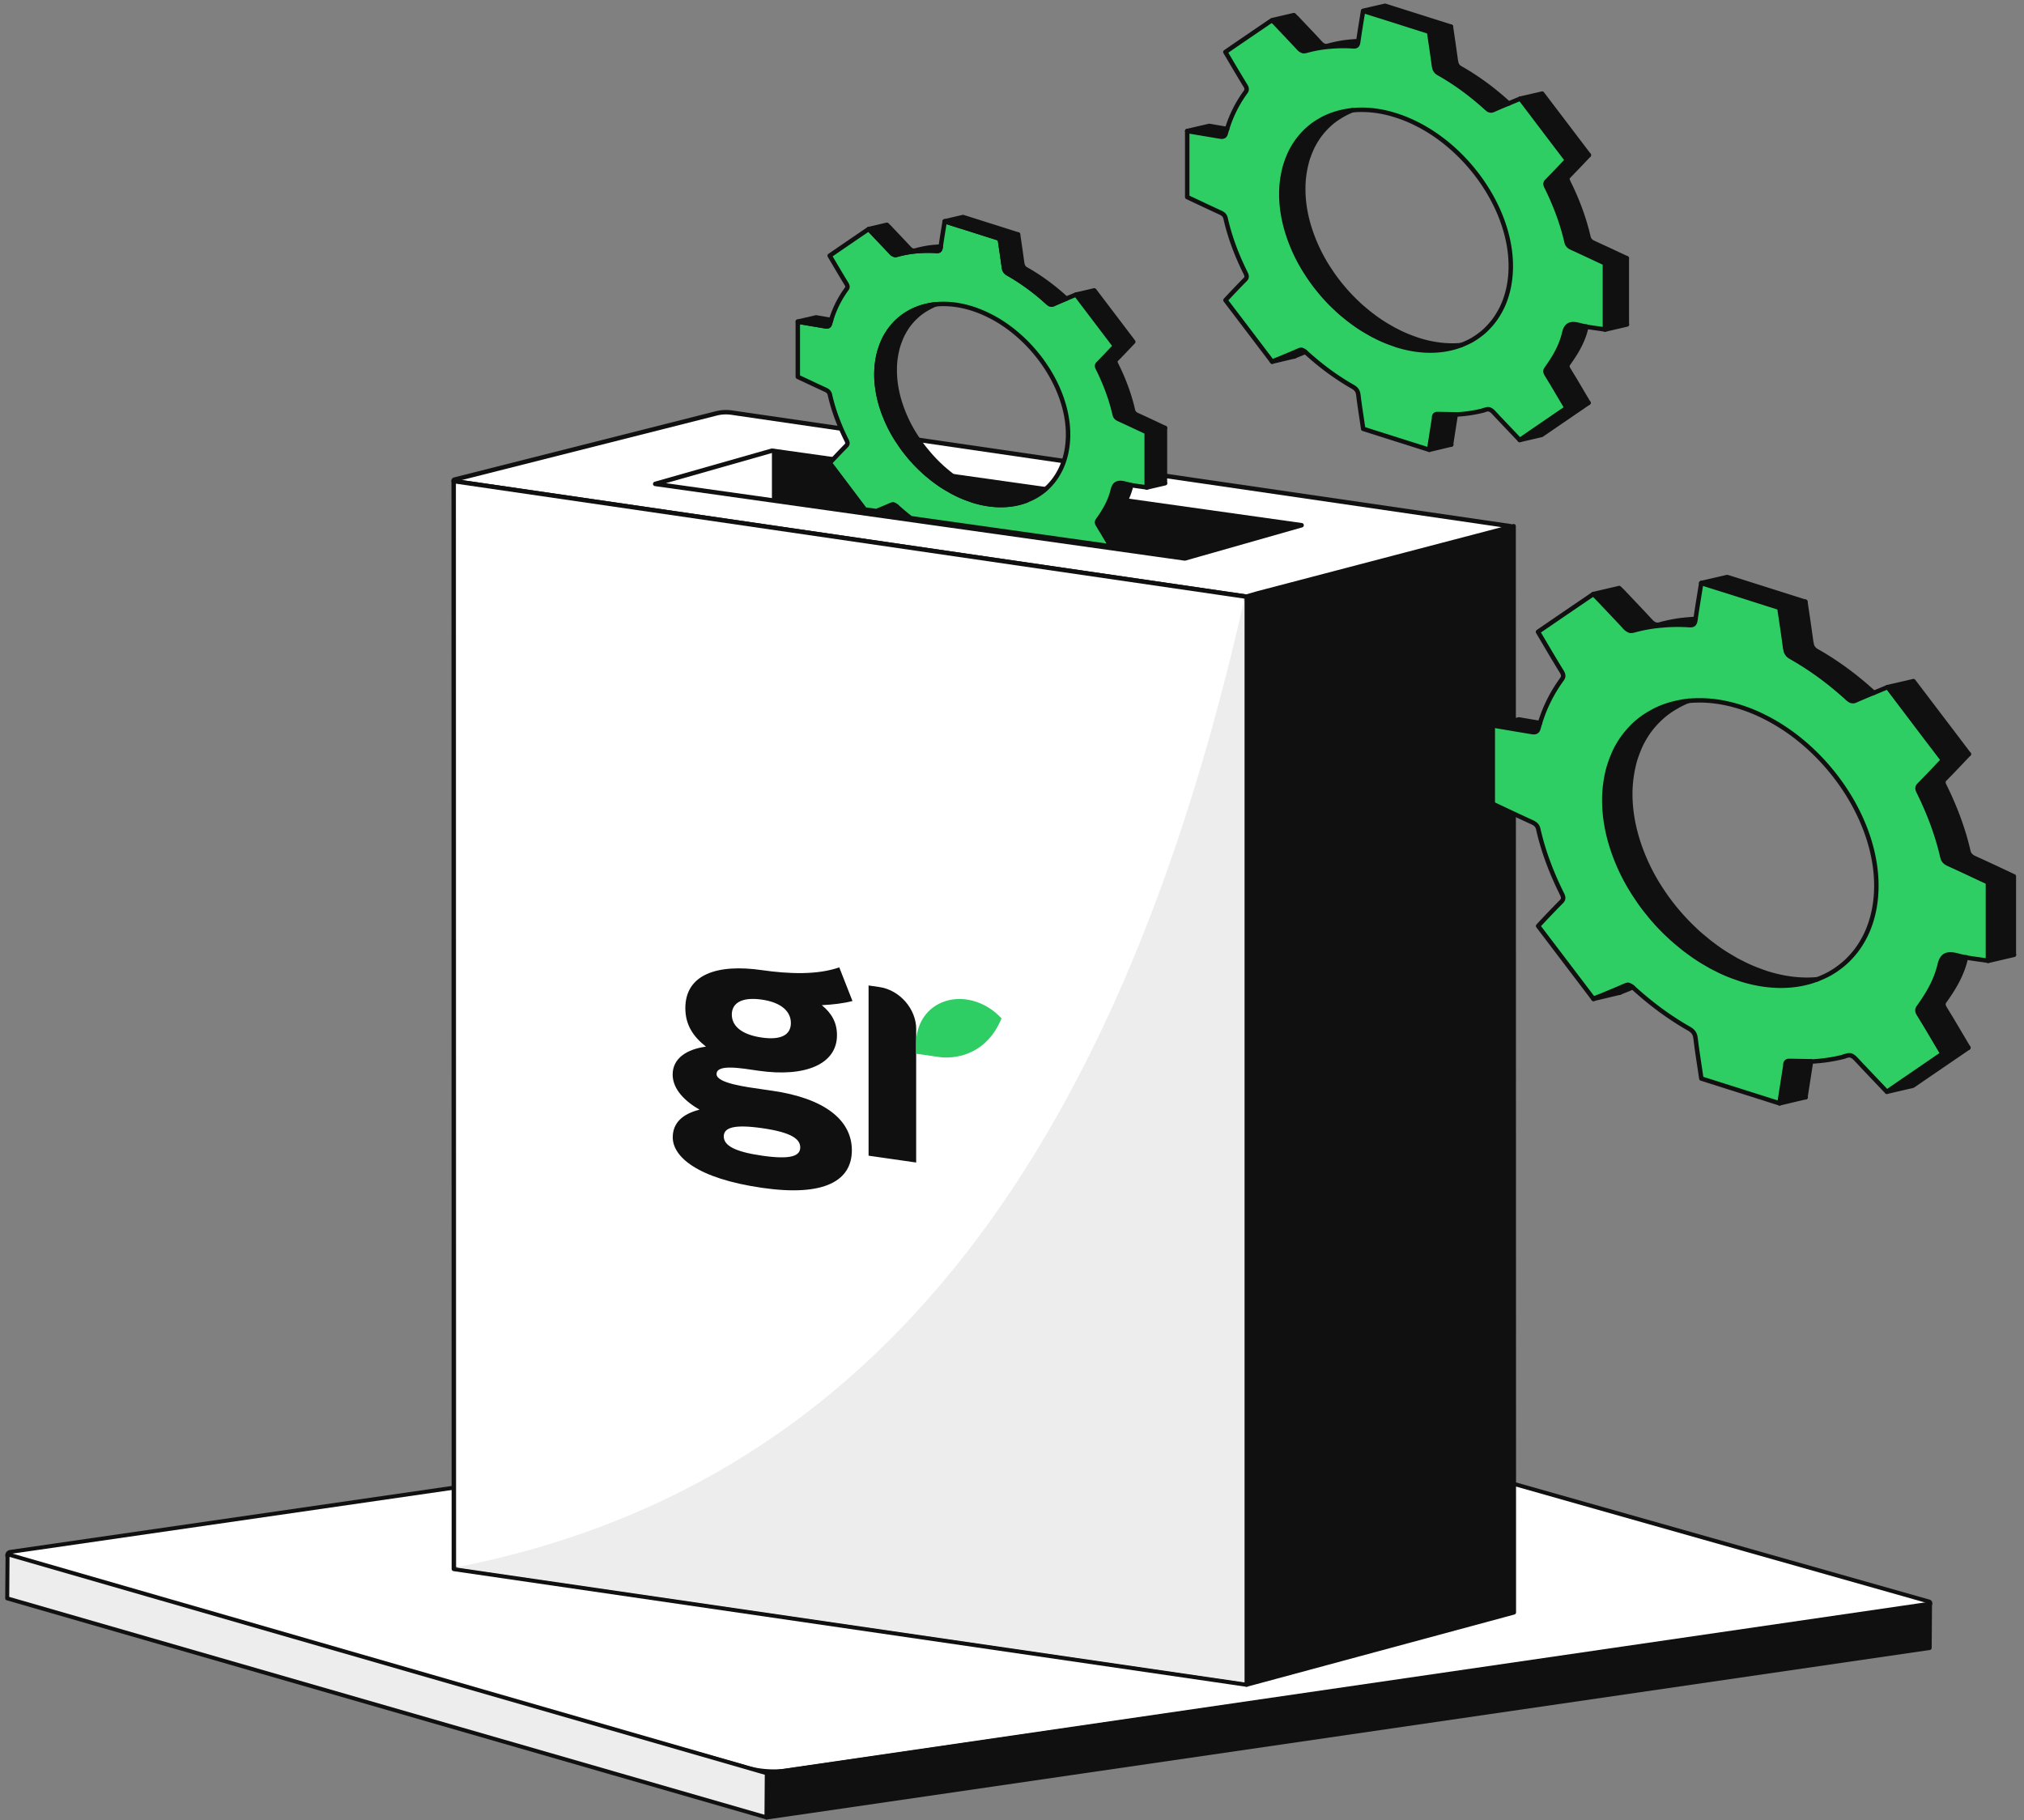 <svg xmlns="http://www.w3.org/2000/svg" width="258" height="232" fill="none"><rect width="100%" height="100%" fill="#808080" stroke="none"/><path fill="#fff" stroke="#101010" stroke-linecap="round" stroke-linejoin="round" stroke-width=".508" d="M95.028 225.268 1.263 198.695c-.47-.128-.427-.812.065-.876l145.521-21.079a7.176 7.176 0 0 1 3.014.192l96.031 27.215c.235.064.213.406-.022.448l-145.286 21.058c-1.86.278-3.74.15-5.537-.363l-.021-.022Z"/><path fill="#101010" stroke="#101010" stroke-linecap="round" stroke-linejoin="round" stroke-width=".508" d="m97.7 231.682.042-5.644 148.279-21.614-.043 5.644-148.279 21.614Z"/><path fill="#EDEDEE" stroke="#101010" stroke-linecap="round" stroke-linejoin="round" stroke-width=".508" d="m.92 203.741.044-5.623 96.779 27.92-.043 5.622L.92 203.741Z"/><path fill="#101010" stroke="#101010" stroke-linecap="round" stroke-linejoin="round" stroke-width=".567" d="M158.876 76.956v-.901l1.539-.448h.012c.102-.03.197-.047.298-.077l32.024-8.287c.101-.03.173-.083.191-.173l.03 138.457-34.07 9.199-.012-51.74.012-51.746-.03-33.986v-.293l.006-.005Z"/><path fill="#fff" d="m158.876 77.247.024 33.987-.018.018-.006-34.005ZM158.901 111.234l-.012 51.746-.006-51.728.018-.018Z"/><path fill="#EDEDEE" d="M158.882 214.726v.149L57.854 199.991l101.028 14.735ZM156.376 75.69 58.104 61.446h-.006l-.06-.09 98.338 14.336Z"/><path fill="#EDEDEE" d="m58.04 61.355.059.09-.15-.024c-.065-.006-.106-.042-.118-.102l.214.03-.006.006Z"/><path fill="#fff" stroke="#101010" stroke-linecap="round" stroke-linejoin="round" stroke-width=".567" d="m192.624 67.172-32.19 8.435h-.012l-1.539.448-1.909-.275-.591-.083L58.051 61.36l-.215-.03a.146.146 0 0 1 .102-.196l33.24-8.406a5.098 5.098 0 0 1 2.059-.137l99.334 14.49.059.096-.006-.006Z"/><path fill="#fff" stroke="#101010" stroke-linecap="round" stroke-linejoin="round" stroke-width=".567" d="m158.877 76.054.024 35.18-.012 51.746-.006 51.746-101.029-14.735-.023-138.666 101.046 14.73Z"/><path stroke="#101010" stroke-linecap="round" stroke-linejoin="round" stroke-width=".567" d="m83.519 61.683 67.513 9.504 14.884-4.236-67.52-9.503-14.877 4.235Z"/><path fill="#101010" d="M98.397 57.448v6.323l52.635 7.416 14.884-4.236-67.519-9.503ZM97.192 151.419c7.941 1.139 11.395-.937 11.395-4.797 0-3.86-3.496-6.628-10.16-7.588l-1.235-.179c-2.016-.292-5.852-.77-5.852-1.939 0-1.324 3.138-.752 5.357-.429 5.924.853 9.993-.824 9.993-4.528 0-1.599-.657-2.786-1.933-3.83 1.396-.072 2.756-.227 3.907-.531l-1.682-4.29c-2.756.967-6.342.86-9.88.352-5.637-.811-9.741.519-9.741 4.851 0 2.105.984 3.615 2.63 4.903-2.386.322-4.247 1.45-4.247 3.556 0 1.909 1.617 3.436 3.424 4.48-2.177.543-3.412 1.694-3.412 3.526 0 2.416 3 5.232 11.436 6.443Zm-.083-19.162c-2.59-.37-3.824-1.485-3.824-2.929 0-1.444 1.235-2.279 3.824-1.909 2.547.37 3.704 1.545 3.704 2.989 0 1.443-1.151 2.213-3.704 1.849Zm.041 15.057c-3.579-.513-4.891-1.33-4.891-2.458 0-1.127 1.318-1.563 4.891-1.05 3.58.513 4.857 1.325 4.857 2.452 0 1.128-1.277 1.569-4.857 1.056ZM116.784 131.189v16.996l-6.067-.871v-21.697l1.366.197c2.601.376 4.707 2.786 4.707 5.381l-.006-.006Z"/><path fill="#2FCE65" d="M120.369 134.798c1.509.048 5.363-.316 7.296-4.987-2.017-2.201-5.131-3.102-7.666-2.005-2.106.907-3.228 2.953-3.228 5.22v1.289l2.518.364c.358.054.716.107 1.074.119h.006Z"/><path fill="#EDEDEE" d="M158.644 76.246v138.206L58.087 199.8c51.698-10.07 84.086-50.296 100.557-123.555Z"/><path fill="#101010" d="M207.394 41.329v.03l-2.792.65v-.036l-.023.006v-8.412l2.792-.644v8.411l.023-.005Z"/><path fill="#101010" d="m207.371 32.923-2.792.644c-1.444-.674-2.84-1.336-4.242-1.974-.214-.102-.375-.21-.495-.376a.803.803 0 0 1-.113-.227c-.012-.048-.024-.095-.042-.143-.537-2.357-1.414-4.695-2.553-6.998-.185-.358-.161-.549.048-.758.876-.883 1.724-1.79 2.559-2.672l2.792-.645c-.835.877-1.683 1.784-2.56 2.673-.214.209-.232.4-.047.758 1.139 2.297 2.01 4.635 2.553 6.998.012.047.03.095.042.143.03.083.065.16.113.22.119.167.281.28.495.382 1.402.633 2.798 1.295 4.242 1.975Z"/><path fill="#2FCE65" d="M204.603 41.973v.036c-.77-.132-1.551-.21-2.339-.352h-.024l.006-.012s-.012 0-.018-.006a9.422 9.422 0 0 1-.924-.203c-1.104-.28-1.659-.072-1.909 1.002-.406 1.748-1.283 3.18-2.249 4.534-.191.257-.197.465.041.835.215.352.43.71.651 1.062.632 1.068 1.253 2.124 1.855 3.132l-3.907 2.679-.144.095-1.921 1.319c-1.032-1.092-2.183-2.285-3.316-3.502-.173-.18-.311-.293-.466-.358-.018-.006-.03-.006-.042-.018h.024a.685.685 0 0 0-.465-.006c-.137.03-.274.066-.406.101.042-.006.09-.006.132-.012-.042.012-.09.018-.132.036-1.121.28-2.279.454-3.484.507h-.018v-.024h-.143c-.447-.006-1.825-.035-2.201-.035-.465 0-.4.495-.4.495l-.405 2.595-.227 1.444h.024l-.012.023c-2.798-.889-5.578-1.766-8.418-2.672-.203-1.426-.447-2.87-.614-4.301-.066-.502-.233-.782-.71-1.056-2.082-1.182-4.051-2.637-5.9-4.314-.024-.011-.036-.041-.066-.053-.006 0-.018-.024-.024-.024h.006l-.018-.012-.005-.006c-.018-.018-.036-.03-.048-.042-.167-.143-.299-.215-.43-.238l-.024-.012-.041-.024-.066.018a.78.78 0 0 0-.298.083c-.293.126-.579.257-.871.376-.048.018-.102.042-.149.06h-.006c-.4.173-.788.334-1.176.495l-.238.101-.925.37h.054l-.054.018a6937.217 6937.217 0 0 0-5.954-7.839 125.95 125.95 0 0 1 2.518-2.63c.221-.227.239-.436.048-.818-1.134-2.279-2.005-4.594-2.536-6.932-.089-.436-.316-.615-.686-.788-1.39-.638-2.798-1.306-4.218-1.974v-8.418l2.792.472 1.39.232c.43.072.633-.03.74-.43.03-.119.072-.232.107-.363.018-.06.036-.12.054-.173a15.769 15.769 0 0 1 2.345-4.69c.202-.268.208-.494-.042-.888-.871-1.414-1.706-2.852-2.524-4.23 1.975-1.36 3.95-2.702 5.948-4.062l.227.226.131.132.06.06.316.333c.03.024.054.054.084.084.835.889 1.688 1.772 2.535 2.69.006.012.006.018.012.018.018.024.048.048.065.066.024.03.048.048.078.077l.012.006a.822.822 0 0 0 .149.114.727.727 0 0 0 .251.113h.006v.006h.023v.012l.018.012a.125.125 0 0 1 .036-.012.83.83 0 0 0 .334-.03 16.704 16.704 0 0 1 2.261-.46c.287-.035.585-.065.877-.089a18.542 18.542 0 0 1 2.882-.024c.399.024.548-.125.608-.483.006-.006.006-.018.006-.03.006-.053.012-.101.024-.155.185-1.288.4-2.559.608-3.86.848.269 1.689.537 2.536.8.006 0 .018.006.024.006 1.939.614 3.877 1.235 5.84 1.855.221 1.474.441 2.941.632 4.39h.012s0 .013.006.019c.024.203.066.364.161.507.09.155.227.286.448.406 2.141 1.21 4.164 2.702 6.067 4.438.012 0 .018.012.024.018.006.006.012.018.03.018a.317.317 0 0 0 .101.083v.006a.55.55 0 0 0 .268.137c.15.048.293.024.454-.047a56.954 56.954 0 0 1 1.766-.752c.059-.024.119-.054.179-.078h.006c.495-.208.984-.405 1.473-.614l.298.388 3.902 5.148 1.754 2.303c-.835.889-1.683 1.796-2.559 2.678-.209.21-.233.4-.048.758 1.139 2.303 2.016 4.642 2.553 6.998.018.048.03.095.042.143.03.09.066.161.113.227.12.167.281.274.495.376 1.402.638 2.798 1.3 4.242 1.974v8.412h.024l.012-.006Zm-12.021-7.946c.042-5.745-3.377-11.896-8.298-15.851a21.09 21.09 0 0 0-3.383-2.225c-.238-.12-.471-.245-.716-.358a17.052 17.052 0 0 0-2.213-.877c-1.724-.555-3.371-.776-4.916-.71-.214 0-.429.024-.644.042h-.006c-.471.047-.931.125-1.378.226-.65.15-1.265.352-1.855.609a6.996 6.996 0 0 0-.847.435 8.608 8.608 0 0 0-1.891 1.402c-.108.108-.221.227-.329.34-.328.346-.62.716-.894 1.11-.173.262-.352.543-.508.83a7.672 7.672 0 0 0-.429.894c-.137.31-.251.626-.358.96a8.885 8.885 0 0 0-.274 1.009 7.557 7.557 0 0 0-.108.53c-.065.364-.113.728-.149 1.098-.036.382-.054.764-.054 1.163-.012 1.778.305 3.592.895 5.364a21.04 21.04 0 0 0 2.13 4.516c.227.358.459.71.704 1.062.364.53.746 1.038 1.163 1.527v.012a22.227 22.227 0 0 0 2.088 2.213 14.769 14.769 0 0 0 1.152 1.002c.179.155.363.298.542.442.048.03.09.065.144.101.173.131.34.263.513.376.405.298.829.573 1.252.83.215.124.436.256.651.375.214.131.429.245.656.352.662.352 1.336.644 2.028.895.233.083.46.167.692.238v.012c2.798.895 5.417.925 7.648.25.131-.04.263-.083.388-.13.095-.03.197-.066.286-.102.036-.012.066-.03.096-.041.155-.06.304-.12.453-.191.304-.132.597-.28.877-.442.143-.083.281-.173.412-.256.119-.078.226-.15.334-.233.316-.22.614-.465.901-.728v-.012c.095-.083.191-.173.274-.268a9.139 9.139 0 0 0 1.444-1.885 9.515 9.515 0 0 0 .865-1.886c.417-1.21.644-2.559.656-4.02h.006Z"/><path fill="#101010" d="M202.533 19.768v.006l-2.792.639-1.754-2.303-3.902-5.148-.298-.388 2.792-.644 4.2 5.53 1.754 2.308ZM202.485 51.35l-4.051 2.769-1.921 1.318-2.792.65 1.921-1.318.143-.096 3.908-2.678 2.792-.644Z"/><path fill="#101010" d="m202.485 51.35-2.792.645c-.602-1.008-1.223-2.064-1.855-3.132-.221-.352-.436-.71-.65-1.062-.239-.37-.233-.579-.042-.835.966-1.354 1.843-2.786 2.249-4.528.25-1.08.805-1.289 1.909-1.008.304.083.608.149.925.203-.018.047-.03.101-.042.155-.406 1.742-1.283 3.18-2.249 4.528-.191.256-.197.465.042.84.214.353.429.71.65 1.063.632 1.068 1.253 2.123 1.855 3.132ZM192.296 13.17s.006.013.012.019c-.06.023-.12.053-.179.077-.591.239-1.187.495-1.766.752-.161.071-.304.095-.453.047a.551.551 0 0 1-.269-.137v-.006a.317.317 0 0 1-.101-.083c-.018 0-.024-.012-.03-.018-.006-.006-.012-.012-.024-.018-1.903-1.736-3.925-3.227-6.067-4.438-.221-.12-.358-.251-.448-.406-.095-.143-.137-.304-.161-.507-.006-.006-.006-.012-.006-.018h-.011c-.191-1.45-.412-2.917-.633-4.39l2.792-.651c.221 1.473.436 2.941.632 4.39h.006s0 .013.012.019c.024.202.066.37.161.507.09.155.227.286.448.405 2.141 1.211 4.164 2.709 6.061 4.439a.063.063 0 0 1 .03.018h-.006ZM186.265 43.99c-.09.035-.191.07-.287.1-.125.048-.256.09-.387.132-2.231.674-4.85.644-7.648-.25v-.013c-.233-.071-.46-.155-.692-.238a15.709 15.709 0 0 1-2.029-.895 7.04 7.04 0 0 1-.656-.352c-.215-.12-.435-.25-.65-.376a16.84 16.84 0 0 1-1.253-.83c-.173-.112-.34-.244-.513-.375-.054-.036-.095-.072-.143-.101-.179-.144-.364-.287-.543-.442a14.771 14.771 0 0 1-1.151-1.002 22.112 22.112 0 0 1-2.088-2.213v-.012c-.418-.49-.8-.996-1.164-1.521-.244-.358-.477-.71-.704-1.068a21.08 21.08 0 0 1-2.129-4.516c-.591-1.772-.907-3.586-.895-5.364a12.987 12.987 0 0 1 .31-2.792c.078-.345.161-.685.274-1.008.108-.334.221-.65.358-.96.126-.31.269-.609.43-.895a11.3 11.3 0 0 1 .507-.83c.274-.393.567-.763.895-1.109.107-.113.221-.232.328-.34.227-.215.459-.423.71-.62a8.598 8.598 0 0 1 1.181-.782c.269-.167.555-.304.847-.435.591-.257 1.205-.46 1.856-.609.447-.101.906-.179 1.378-.226a9.291 9.291 0 0 0-1.289.62 9.861 9.861 0 0 0-1.181.782c-.251.196-.483.411-.71.626-.107.107-.221.22-.328.334a9.3 9.3 0 0 0-.895 1.11c-.173.268-.352.543-.507.835-.161.28-.304.578-.43.889-.137.316-.25.632-.364.96-.107.328-.19.668-.268 1.008a7.189 7.189 0 0 0-.107.537 12.738 12.738 0 0 0-.203 2.255c-.012 1.784.304 3.592.895 5.363a21.26 21.26 0 0 0 2.129 4.522c.227.358.46.71.704 1.062.364.525.746 1.032 1.164 1.527a22.249 22.249 0 0 0 2.088 2.226c.179.173.369.352.566.513.191.167.388.328.585.489.179.155.364.292.543.435.048.036.089.072.143.102.173.137.34.262.513.382.406.298.829.566 1.253.823.215.131.435.256.65.382.215.125.43.238.656.346.662.352 1.337.644 2.029.895.226.089.459.167.692.244 1.956.633 3.824.835 5.53.674ZM185.56 52.836l-.596 3.83h.024l-.042.012h-.006l-2.756.656.012-.024h-.024l.227-1.443.405-2.595s-.065-.495.4-.495c.376 0 1.754.03 2.201.035h.143v.024h.012Z"/><path fill="#fff" d="m184.987 56.666-.012.018s-.017-.006-.029-.006l.041-.012Z"/><path fill="#101010" d="m184.946 3.393-2.791.65c-1.963-.62-3.902-1.24-5.841-1.855-.006 0-.018-.006-.024-.006-.847-.263-1.688-.531-2.535-.8l2.792-.644c.847.263 1.688.531 2.535.8 1.945.614 3.896 1.234 5.864 1.855ZM173.146 5.242a1.386 1.386 0 0 0-.024.155c0 .012 0 .024-.006.03-.06.358-.209.507-.609.484a18.529 18.529 0 0 0-2.881.023c-.292.024-.591.054-.877.09a16.67 16.67 0 0 0-2.261.46.831.831 0 0 1-.334.029.125.125 0 0 0-.036.012l-.012-.012v-.012H166.064a.872.872 0 0 1-.25-.12.788.788 0 0 1-.149-.113l-.012-.006s-.054-.047-.078-.077c-.018-.018-.047-.042-.065-.066-.006 0-.006-.006-.012-.018-.847-.918-1.7-1.801-2.536-2.69-.03-.03-.053-.06-.083-.084a71.193 71.193 0 0 1-.316-.334l-.06-.06-.131-.13-.227-.227 2.786-.65.233.232.131.125.06.06c.125.137.262.28.399.424.835.883 1.689 1.771 2.536 2.69.006 0 .006.012.012.012.017.03.047.048.065.072.024.023.048.041.078.071l.012.006c.047.048.101.09.149.114a.872.872 0 0 0 .25.119h.006v.006h.03l.012.018a.125.125 0 0 1 .036-.012.94.94 0 0 0 .334-.024 16.684 16.684 0 0 1 2.261-.465c.286-.03.579-.066.877-.084.239-.024.483-.036.728-.048h.006ZM166.387 44.854c-.09.036-.179.078-.269.114l-.238.101-.925.37h-.006l-2.786.662.054-.024h-.054l.925-.363.238-.102c.388-.161.776-.322 1.176-.49h.006a1.5 1.5 0 0 1 .149-.065c.292-.12.578-.25.871-.376a.78.78 0 0 1 .298-.083l.066-.018.041.024.024.012c.131.024.263.095.43.238Z"/><path fill="#fff" d="m165.009 45.433-.054.018s-.006-.006-.006-.012h.06v-.006Z"/><path fill="#101010" d="M156.418 16.44a6.12 6.12 0 0 0-.054.173c-.035.13-.077.244-.107.364-.107.4-.31.5-.74.429l-1.39-.233-2.792-.47 2.792-.651 2.291.388Z"/><path stroke="#101010" stroke-linecap="round" stroke-linejoin="round" stroke-width=".567" d="M164.949 45.439s0 .006.006.012l.054-.018h-.054M184.946 56.678s.018 0 .029.006l.012-.018M186.265 43.99c-1.706.16-3.574-.043-5.53-.669-.233-.084-.466-.161-.692-.25a15.709 15.709 0 0 1-2.029-.895 8.713 8.713 0 0 1-.656-.346c-.215-.126-.435-.25-.65-.382a16.725 16.725 0 0 1-1.253-.823 9.494 9.494 0 0 1-.513-.382c-.054-.03-.095-.066-.143-.102-.179-.143-.364-.28-.543-.435a23.147 23.147 0 0 1-.585-.49 9.618 9.618 0 0 1-.566-.512 22.846 22.846 0 0 1-2.088-2.22c-.418-.5-.8-1.008-1.164-1.527-.244-.358-.477-.71-.704-1.068a21.261 21.261 0 0 1-2.129-4.522c-.591-1.771-.907-3.579-.895-5.363 0-.394.018-.781.054-1.157.035-.376.083-.74.149-1.098.03-.185.065-.358.107-.537.078-.34.161-.68.268-1.008.114-.328.227-.644.364-.96.126-.31.269-.609.43-.89.155-.291.334-.566.507-.834a9.3 9.3 0 0 1 .895-1.11c.107-.113.221-.227.328-.334.227-.215.459-.43.71-.627a9.861 9.861 0 0 1 1.181-.781c.269-.161.555-.304.847-.435.143-.066.293-.126.442-.185M192.307 13.189s-.006-.012-.012-.018c-.005-.006-.011-.012-.029-.018-1.897-1.73-3.92-3.228-6.061-4.439-.221-.119-.358-.25-.448-.405-.095-.138-.137-.305-.161-.507-.012 0-.012-.012-.012-.018h-.006c-.197-1.45-.411-2.918-.632-4.391M202.229 41.633c-.018.047-.03.1-.042.155-.406 1.742-1.283 3.18-2.249 4.528-.191.256-.197.465.042.84.214.353.429.71.65 1.063.632 1.067 1.253 2.123 1.855 3.131M207.37 32.923v8.411l.024-.005v.03l-2.792.65"/><path stroke="#101010" stroke-linecap="round" stroke-linejoin="round" stroke-width=".567" d="M202.533 19.774c-.835.877-1.682 1.784-2.559 2.673-.215.209-.233.4-.048.758 1.139 2.297 2.01 4.635 2.553 6.998.012.047.03.095.042.143.03.083.066.16.113.22.12.167.281.28.495.382 1.402.633 2.798 1.295 4.242 1.975l-2.792.644"/><path stroke="#101010" stroke-linecap="round" stroke-linejoin="round" stroke-width=".567" d="M199.693 51.995c-.602-1.008-1.223-2.064-1.855-3.132-.221-.352-.436-.71-.65-1.062-.239-.37-.233-.578-.042-.835.966-1.354 1.843-2.786 2.249-4.528.25-1.08.805-1.288 1.909-1.008.304.083.608.15.925.203.006.006.012.006.017.006l-.006.012h.024c.788.143 1.569.22 2.339.352v-.036h-.024V33.56c-1.444-.674-2.84-1.336-4.242-1.974-.214-.102-.375-.21-.495-.376a.83.83 0 0 1-.113-.227 1.289 1.289 0 0 0-.042-.143c-.537-2.357-1.414-4.695-2.553-6.998-.185-.358-.161-.549.048-.758.877-.882 1.724-1.79 2.559-2.672M185.561 52.836h.006a17.508 17.508 0 0 0 3.483-.507c.042-.018.09-.024.132-.036-.042.006-.09.006-.132.012.132-.036.269-.071.406-.107a.72.72 0 0 1 .465.012h-.023s.023.012.041.018c.155.065.293.179.466.358 1.133 1.217 2.284 2.41 3.317 3.502M166.387 44.854s.03.024.047.042h.006l.018.012h-.006l.024.03c.03.012.042.041.066.053 1.849 1.677 3.818 3.132 5.9 4.313.477.275.644.555.71 1.056.167 1.432.411 2.876.614 4.302 2.84.907 5.62 1.783 8.418 2.672M151.335 16.702v8.418c1.42.668 2.828 1.336 4.218 1.974.37.173.597.352.686.788.531 2.338 1.402 4.653 2.536 6.932.191.382.173.59-.048.817-.871.877-1.724 1.784-2.518 2.63 2.005 2.638 3.973 5.227 5.954 7.84M162.145 2.57c-1.998 1.36-3.973 2.702-5.948 4.062.818 1.378 1.653 2.816 2.524 4.23.25.393.244.62.041.889a15.79 15.79 0 0 0-2.344 4.689M173.754 1.383c-.209 1.3-.424 2.57-.608 3.86M193.787 12.574c-.489.209-.978.406-1.473.614h-.006c-.06.024-.12.054-.179.078-.591.239-1.187.495-1.766.752-.161.071-.304.095-.453.047a.552.552 0 0 1-.269-.137v-.006a.317.317 0 0 1-.101-.083c-.018 0-.024-.012-.03-.018a.083.083 0 0 0-.024-.018c-1.903-1.736-3.925-3.227-6.067-4.438-.221-.12-.358-.251-.448-.406-.095-.143-.137-.304-.161-.507-.006-.006-.006-.012-.006-.018h-.011c-.191-1.45-.412-2.917-.633-4.39M186.265 43.99c-.09.035-.191.07-.287.1-.125.048-.256.09-.387.132-2.231.674-4.85.644-7.648-.25v-.013c-.233-.071-.46-.155-.692-.238a15.694 15.694 0 0 1-2.029-.895 7.04 7.04 0 0 1-.656-.352c-.215-.12-.435-.25-.65-.376a16.841 16.841 0 0 1-1.253-.83c-.173-.113-.34-.244-.513-.375-.054-.036-.095-.072-.143-.102-.179-.143-.364-.286-.543-.441a14.682 14.682 0 0 1-1.151-1.002 22.113 22.113 0 0 1-2.088-2.213v-.012c-.418-.49-.8-.997-1.164-1.522-.244-.358-.477-.71-.704-1.068a21.08 21.08 0 0 1-2.129-4.516c-.591-1.771-.907-3.585-.895-5.363a12.981 12.981 0 0 1 .31-2.792c.078-.345.161-.686.274-1.008.108-.334.221-.65.358-.96.126-.31.269-.609.43-.895.155-.286.334-.567.507-.83.274-.393.567-.763.895-1.109.107-.113.221-.232.328-.34.227-.215.459-.423.71-.62a8.589 8.589 0 0 1 1.181-.782c.269-.167.555-.304.847-.435.591-.257 1.205-.46 1.856-.609.447-.101.906-.179 1.378-.226h.006c.214-.018.429-.036.644-.042 1.545-.066 3.191.155 4.916.71a17.11 17.11 0 0 1 2.213.877c.244.113.477.238.716.357 1.181.62 2.32 1.373 3.382 2.226 4.922 3.955 8.34 10.106 8.298 15.85-.012 1.462-.238 2.81-.656 4.021a8.897 8.897 0 0 1-.304.788 8.993 8.993 0 0 1-.561 1.097 9.173 9.173 0 0 1-1.443 1.886 2.917 2.917 0 0 1-.275.268v.012a8.715 8.715 0 0 1-.901.728 4.689 4.689 0 0 1-.334.232c-.131.084-.268.173-.411.257a8.68 8.68 0 0 1-.877.441c-.15.072-.299.132-.454.191-.03.012-.059.03-.095.042h-.006ZM173.146 5.242a1.386 1.386 0 0 0-.024.155c0 .012 0 .024-.006.03-.06.358-.209.507-.609.484a18.529 18.529 0 0 0-2.881.023c-.292.024-.591.054-.877.09a16.67 16.67 0 0 0-2.261.46.831.831 0 0 1-.334.029.125.125 0 0 0-.036.012l-.012-.012v-.012H166.064a.872.872 0 0 1-.25-.12.788.788 0 0 1-.149-.113l-.012-.006s-.054-.047-.078-.077c-.018-.018-.047-.042-.065-.066-.006 0-.006-.006-.012-.018-.847-.918-1.7-1.801-2.536-2.69-.03-.03-.053-.06-.083-.084a71.193 71.193 0 0 1-.316-.334l-.06-.06-.131-.13-.227-.227 2.786-.65.233.232.131.125.06.06c.125.137.262.28.399.424.835.883 1.689 1.771 2.536 2.69.006 0 .006.012.012.012.017.03.047.048.065.072.024.023.048.041.078.071l.012.006c.047.048.101.09.149.114a.872.872 0 0 0 .25.119h.006v.006h.03l.012.018a.125.125 0 0 1 .036-.012.94.94 0 0 0 .334-.024 16.684 16.684 0 0 1 2.261-.465c.286-.03.579-.066.877-.084.239-.024.483-.036.728-.048h.006ZM184.946 3.393l-2.791.65c-1.963-.62-3.902-1.24-5.841-1.855-.006 0-.018-.006-.024-.006-.847-.263-1.688-.531-2.535-.8l2.792-.644c.847.263 1.688.531 2.535.8 1.945.614 3.896 1.234 5.864 1.855Z"/><path stroke="#101010" stroke-linecap="round" stroke-linejoin="round" stroke-width=".567" d="m193.787 12.574 2.792-.644 4.2 5.53 1.754 2.308v.006l-2.792.639-1.754-2.303-3.902-5.148-.298-.388ZM202.485 51.35l-4.051 2.769-1.921 1.318-2.792.65 1.921-1.318.143-.096 3.908-2.678 2.792-.644ZM185.56 52.836l-.596 3.83h.024l-.042.012h-.006l-2.756.656.012-.024h-.024l.227-1.443.405-2.595s-.065-.495.4-.495c.376 0 1.754.03 2.201.035h.143v.024h.012ZM166.387 44.854c-.09.036-.179.078-.269.114l-.238.101-.925.37h-.006l-2.786.662.054-.024h-.054l.925-.363.238-.102c.388-.161.776-.322 1.176-.49h.006a1.5 1.5 0 0 1 .149-.065c.292-.12.578-.25.871-.376a.78.78 0 0 1 .298-.083l.066-.018.041.024.024.012c.131.024.263.095.43.238ZM156.418 16.44a6.12 6.12 0 0 0-.054.173c-.035.13-.077.244-.107.364-.107.4-.31.5-.74.429l-1.39-.233-2.792-.47 2.792-.651 2.291.388Z"/><path fill="#101010" d="M256.73 121.674v.036l-3.305.769v-.042l-.029.006v-9.968l3.31-.77v9.975l.024-.006ZM256.706 111.705l-3.311.764c-1.712-.799-3.365-1.587-5.029-2.338-.256-.12-.447-.245-.585-.448a1.052 1.052 0 0 1-.137-.268 1.667 1.667 0 0 0-.048-.167c-.638-2.792-1.676-5.566-3.024-8.293-.221-.423-.191-.65.054-.9 1.038-1.044 2.046-2.124 3.036-3.168l3.311-.764c-.99 1.038-1.992 2.112-3.036 3.168-.257.245-.275.471-.054.901 1.348 2.72 2.38 5.494 3.024 8.292.012.054.036.113.048.167a.872.872 0 0 0 .137.263c.144.196.334.334.585.453 1.664.752 3.317 1.533 5.029 2.338Z"/><path fill="#2FCE65" d="M253.426 122.438v.041c-.913-.155-1.838-.244-2.774-.417-.006 0-.024-.006-.03-.006l.006-.012s-.012 0-.024-.006a13.215 13.215 0 0 1-1.098-.239c-1.306-.334-1.969-.083-2.261 1.187-.483 2.07-1.521 3.771-2.667 5.375-.226.305-.232.549.048.991.257.417.507.841.77 1.258.751 1.265 1.485 2.518 2.201 3.711l-4.629 3.174-.167.113-2.279 1.563c-1.223-1.294-2.589-2.708-3.932-4.152-.202-.215-.369-.346-.548-.423-.024-.006-.036-.006-.048-.024h.03a.78.78 0 0 0-.549-.006 11.36 11.36 0 0 0-.483.119c.047-.006.107-.006.155-.012-.048.012-.108.024-.155.042a20.786 20.786 0 0 1-4.129.602h-.023v-.029h-.167c-.531-.006-2.166-.042-2.607-.042-.549 0-.472.584-.472.584l-.483 3.079-.268 1.712h.029l-.012.03c-3.316-1.056-6.609-2.094-9.98-3.168-.239-1.688-.531-3.4-.728-5.101-.077-.596-.274-.924-.841-1.252-2.47-1.402-4.802-3.127-6.992-5.113-.03-.012-.042-.048-.077-.066-.006-.006-.024-.03-.03-.03h.006l-.024-.011-.006-.006c-.024-.024-.042-.036-.054-.048-.197-.167-.352-.257-.507-.281l-.03-.011-.047-.03-.078.024c-.113 0-.221.041-.352.101-.346.149-.686.304-1.032.447-.054.024-.119.048-.179.072h-.006c-.471.203-.93.394-1.396.585l-.28.119-1.098.435h.066l-.066.024-7.057-9.294c.942-1.002 1.951-2.076 2.983-3.12.262-.269.28-.519.053-.967-1.342-2.702-2.374-5.446-3.006-8.214-.108-.519-.376-.728-.812-.931-1.646-.758-3.317-1.551-4.999-2.339v-9.98l3.311.56 1.646.275c.508.084.752-.036.877-.507.036-.143.084-.274.126-.43.024-.071.041-.143.065-.202a18.713 18.713 0 0 1 2.78-5.56c.239-.317.245-.585-.047-1.056-1.032-1.677-2.023-3.383-2.989-5.011 2.338-1.611 4.683-3.204 7.051-4.815l.269.269.155.155.071.072c.12.125.245.262.376.393.036.03.066.066.102.102.99 1.056 1.998 2.1 3.006 3.191.006.012.006.024.012.024.024.03.054.054.078.078.03.035.053.053.089.09l.012.005a.953.953 0 0 0 .179.137.904.904 0 0 0 .298.138h.006l.006.005c.006 0 .024.006.03.006v.012l.024.012a.155.155 0 0 1 .042-.012c.119.012.244.006.394-.035a19.891 19.891 0 0 1 2.678-.543c.34-.042.692-.078 1.038-.108 1.11-.09 2.249-.113 3.419-.03.471.03.65-.149.721-.572.006-.006.006-.024.006-.036a.99.99 0 0 1 .03-.185c.221-1.527.471-3.036.722-4.576 1.002.317 1.998.639 3.007.949.006 0 .024.006.029.006 2.297.728 4.594 1.462 6.921 2.201.262 1.748.525 3.484.751 5.202h.012s0 .012.006.024c.03.239.078.43.191.603.107.185.269.34.531.483 2.541 1.438 4.934 3.203 7.195 5.262.012.006.024.012.029.023.006.013.012.024.036.024a.474.474 0 0 0 .12.102s0 .006.006.006c.113.09.214.149.316.16.179.055.346.03.537-.053a64.862 64.862 0 0 1 2.094-.889c.071-.03.143-.065.214-.09h.006c.585-.244 1.17-.483 1.748-.727l.352.46 4.624 6.102 2.076 2.733c-.991 1.055-1.993 2.13-3.037 3.173-.244.245-.274.471-.054.901 1.349 2.732 2.393 5.5 3.025 8.292.024.054.036.114.048.167a.873.873 0 0 0 .137.269c.143.197.334.328.585.447 1.664.758 3.316 1.539 5.029 2.339v9.968h.029l-.011-.041Zm-14.252-9.42c.047-6.807-4.003-14.103-9.838-18.786a24.597 24.597 0 0 0-4.009-2.637c-.28-.143-.56-.292-.847-.423a19.336 19.336 0 0 0-2.625-1.038c-2.046-.657-3.997-.92-5.828-.842-.257.006-.507.03-.764.048h-.006a12.845 12.845 0 0 0-3.836.99 7.57 7.57 0 0 0-1.002.52c-.495.268-.954.578-1.402.924-.298.233-.573.483-.841.734-.125.125-.262.268-.388.406-.387.411-.734.847-1.062 1.312-.202.31-.417.644-.602.984-.191.34-.358.692-.507 1.062-.161.37-.299.74-.424 1.14-.137.381-.232.787-.328 1.193a15.73 15.73 0 0 0-.304 1.927c-.042.453-.066.906-.066 1.378-.012 2.106.358 4.259 1.062 6.359a24.874 24.874 0 0 0 2.524 5.351c.268.424.542.841.835 1.259.429.626.883 1.229 1.378 1.808v.012a27.026 27.026 0 0 0 2.476 2.624c.22.215.435.418.674.615.226.197.459.388.692.573.214.185.429.352.644.525.054.035.107.077.167.119.203.155.406.31.609.447.483.352.984.68 1.485.985.257.149.519.304.77.447.256.155.507.292.775.418.788.417 1.587.763 2.404 1.062.275.101.543.196.824.28v.012c3.316 1.062 6.419 1.098 9.067.298.155-.048.311-.101.46-.155.113-.036.232-.077.34-.119.041-.012.077-.036.113-.048.185-.072.358-.143.537-.227.358-.155.71-.334 1.038-.525.167-.101.334-.202.489-.304.143-.089.269-.179.394-.274a9.874 9.874 0 0 0 1.068-.865c.006 0 .006-.012.006-.012.113-.102.226-.203.328-.316a10.908 10.908 0 0 0 1.712-2.238 11.395 11.395 0 0 0 1.02-2.237c.495-1.437.764-3.036.776-4.766h.012Z"/><path fill="#101010" d="M250.967 96.117v.006l-3.305.758-2.082-2.733-4.623-6.102-.352-.46 3.305-.763 4.981 6.556 2.076 2.738ZM250.914 133.552l-4.803 3.281-2.279 1.563-3.305.769 2.273-1.563.173-.113 4.63-3.174 3.311-.763Z"/><path fill="#101010" d="m250.914 133.552-3.311.763c-.716-1.193-1.45-2.446-2.202-3.71a74.642 74.642 0 0 1-.769-1.259c-.281-.436-.275-.686-.048-.991 1.146-1.604 2.184-3.304 2.667-5.369.298-1.282.954-1.527 2.261-1.193.358.102.722.179 1.097.239a.893.893 0 0 0-.047.185c-.484 2.064-1.522 3.77-2.667 5.369-.227.304-.233.549.048.996.256.418.507.841.769 1.259.752 1.265 1.486 2.517 2.202 3.711ZM238.833 88.296l.012.024c-.072.03-.143.066-.215.09-.698.28-1.408.584-2.094.888-.191.084-.358.114-.537.054-.107-.012-.203-.072-.316-.161-.006 0-.006-.006-.006-.006a.372.372 0 0 1-.119-.102c-.024 0-.03-.011-.036-.023-.006-.012-.012-.012-.03-.024-2.255-2.058-4.653-3.824-7.194-5.262-.263-.143-.424-.298-.531-.483-.114-.167-.161-.358-.191-.603-.006-.006-.006-.012-.006-.023h-.012c-.227-1.719-.489-3.46-.752-5.203l3.311-.77c.263 1.749.519 3.485.752 5.203h.006s0 .012.012.024c.03.238.077.435.191.602.107.185.268.34.531.483 2.541 1.438 4.933 3.21 7.182 5.262.024.006.03.012.036.024l.006.006ZM231.687 124.824a6.79 6.79 0 0 1-.34.119c-.149.054-.305.107-.46.155-2.642.8-5.751.764-9.067-.298v-.012c-.275-.084-.543-.185-.824-.28a18.882 18.882 0 0 1-2.404-1.062 7.592 7.592 0 0 1-.775-.418 32.22 32.22 0 0 1-.77-.447 19.569 19.569 0 0 1-1.485-.985c-.203-.137-.406-.292-.609-.447-.066-.042-.113-.084-.167-.119-.215-.167-.43-.34-.644-.525a19.632 19.632 0 0 1-1.366-1.188 25.712 25.712 0 0 1-2.476-2.624v-.012a22.196 22.196 0 0 1-1.378-1.802 36.707 36.707 0 0 1-.835-1.265 25.01 25.01 0 0 1-2.524-5.351c-.698-2.1-1.074-4.247-1.062-6.359 0-.472.024-.925.066-1.378.042-.436.101-.871.179-1.3.036-.216.077-.424.125-.627.09-.412.191-.812.328-1.193.126-.394.263-.77.424-1.14.149-.37.316-.722.507-1.062.185-.34.394-.674.602-.984.329-.465.675-.907 1.062-1.313.126-.137.263-.274.388-.405a10.388 10.388 0 0 1 2.243-1.658 9.301 9.301 0 0 1 1.002-.52 12.51 12.51 0 0 1 2.202-.721c.531-.12 1.074-.215 1.634-.269-.179.072-.352.143-.525.22a9.32 9.32 0 0 0-1.002.52c-.495.274-.954.584-1.402.925-.298.232-.573.489-.841.74-.125.124-.262.262-.388.393a11.7 11.7 0 0 0-1.062 1.312c-.203.317-.417.645-.602.99a8.58 8.58 0 0 0-.507 1.057c-.161.375-.299.751-.43 1.14a13.766 13.766 0 0 0-.441 1.83 14.77 14.77 0 0 0-.179 1.301c-.042.447-.066.907-.066 1.372-.012 2.112.358 4.26 1.062 6.359a25.241 25.241 0 0 0 3.359 6.622c.429.621.883 1.223 1.378 1.808a26.491 26.491 0 0 0 2.476 2.637c.214.203.435.417.674.608.226.197.459.388.692.579.214.185.429.346.644.519.054.042.107.084.167.119a21.345 21.345 0 0 0 2.094 1.432c.256.155.519.304.769.453.251.15.508.281.776.412.787.418 1.587.764 2.404 1.062.269.107.543.197.823.292 2.321.752 4.534.991 6.557.8l-.006-.012ZM230.851 135.312l-.71 4.54h.03l-.047.012h-.006l-3.27.775.012-.03h-.029l.268-1.712.483-3.078s-.077-.585.472-.585c.447 0 2.076.036 2.607.042h.167v.03h.011l.012.006Z"/><path fill="#fff" d="m230.171 139.851-.012.024s-.024-.006-.035-.006l.047-.012v-.006Z"/><path fill="#101010" d="m230.124 76.705-3.311.77c-2.327-.734-4.624-1.474-6.921-2.202-.005 0-.023-.006-.029-.006-1.003-.31-1.999-.626-3.007-.948l3.311-.764c1.002.31 1.998.627 3.007.949 2.302.728 4.617 1.461 6.95 2.201ZM216.134 78.894c-.012.066-.024.12-.03.185 0 .012 0 .03-.006.036-.071.424-.244.603-.722.573a21.733 21.733 0 0 0-3.418.03c-.346.03-.698.065-1.038.107-.913.12-1.808.304-2.678.543-.15.042-.275.048-.394.036a.153.153 0 0 0-.042.012l-.012-.012v-.012l-.036-.006h-.012a1.061 1.061 0 0 1-.298-.143c-.054-.036-.119-.078-.179-.137l-.012-.006c-.036-.036-.065-.054-.089-.09-.024-.024-.054-.048-.078-.078-.006 0-.006-.005-.012-.023-1.002-1.092-2.016-2.136-3.006-3.192-.036-.036-.066-.072-.102-.101-.125-.138-.256-.269-.376-.394l-.071-.072-.155-.155-.269-.268 3.305-.77.275.275.155.149.071.071c.149.161.31.334.472.501.99 1.044 1.998 2.1 3.006 3.192.006.006.006.012.012.012.024.036.054.054.078.084.03.03.053.047.089.083l.012.006a.753.753 0 0 0 .179.137c.101.066.191.114.298.143h.006l.006.006c.006 0 .012.006.03.006h.006l.012.024a.153.153 0 0 1 .042-.012c.119.012.244.006.394-.03a19.87 19.87 0 0 1 2.678-.548c.34-.036.686-.078 1.038-.102.28-.03.573-.042.865-.053l.006-.007ZM208.122 125.85a5.278 5.278 0 0 0-.316.137l-.28.119-1.098.436h-.006l-3.305.787.066-.029h-.066l1.098-.43.28-.119 1.396-.579h.006c.054-.03.119-.054.179-.078.346-.143.686-.298 1.032-.447.137-.054.239-.101.352-.101l.078-.024.047.03.03.012c.155.029.311.113.507.28v.006Z"/><path fill="#fff" d="m206.488 126.536-.066.024s-.006-.006-.006-.012h.072v-.012Z"/><path fill="#101010" d="M196.31 92.168c-.024.066-.042.137-.066.203-.041.155-.089.292-.125.43-.125.47-.37.596-.877.506l-1.646-.274-3.311-.56 3.311-.77 2.714.459v.006Z"/><path stroke="#101010" stroke-linecap="round" stroke-linejoin="round" stroke-width=".567" d="M206.422 126.542s0 .006.006.012l.066-.024h-.066M230.124 139.869s.023 0 .035.006l.012-.024M231.686 124.824c-2.022.191-4.236-.048-6.556-.793-.275-.102-.549-.191-.824-.299a18.604 18.604 0 0 1-2.404-1.062 8.66 8.66 0 0 1-.775-.411c-.251-.149-.519-.298-.77-.454a19.172 19.172 0 0 1-1.485-.978 13.297 13.297 0 0 1-.609-.453c-.065-.036-.113-.078-.167-.12a16.271 16.271 0 0 1-.644-.519c-.233-.191-.466-.381-.692-.578-.233-.191-.46-.406-.674-.609a27.82 27.82 0 0 1-2.476-2.631 27.163 27.163 0 0 1-1.378-1.807 38.236 38.236 0 0 1-.835-1.265 25.097 25.097 0 0 1-2.524-5.363c-.698-2.1-1.074-4.242-1.062-6.36 0-.465.024-.924.066-1.372.042-.447.101-.876.179-1.3.036-.22.077-.424.125-.638.09-.406.191-.806.316-1.194.138-.387.269-.763.43-1.139.149-.37.316-.722.507-1.056.185-.346.394-.674.602-.99.317-.46.675-.907 1.062-1.313.126-.137.263-.268.388-.393.269-.257.543-.508.841-.74.448-.34.907-.65 1.402-.925.316-.19.656-.358 1.002-.519.167-.077.346-.149.525-.22M238.852 88.314l-.012-.024c-.006-.012-.012-.012-.036-.024-2.249-2.052-4.647-3.824-7.183-5.262-.262-.143-.423-.298-.531-.483-.113-.16-.161-.358-.191-.602-.011-.006-.011-.012-.011-.024h-.006a364.25 364.25 0 0 0-.752-5.202M250.609 122.032c-.023.053-.035.119-.047.185-.483 2.064-1.521 3.77-2.667 5.369-.227.304-.233.549.048.996.256.418.507.841.769 1.259.752 1.265 1.486 2.517 2.202 3.71M256.706 111.705v9.975l.024-.006v.036l-3.305.769M250.967 96.123c-.99 1.038-1.992 2.112-3.036 3.168-.257.245-.274.471-.054.901 1.348 2.72 2.381 5.494 3.025 8.292.012.054.036.113.048.167a.83.83 0 0 0 .137.263c.143.196.334.334.584.453 1.665.752 3.317 1.533 5.029 2.338l-3.31.764"/><path stroke="#101010" stroke-linecap="round" stroke-linejoin="round" stroke-width=".567" d="M247.603 134.315c-.716-1.193-1.45-2.446-2.202-3.71a74.642 74.642 0 0 1-.769-1.259c-.281-.436-.275-.686-.048-.99 1.146-1.605 2.184-3.305 2.667-5.37.298-1.282.954-1.527 2.261-1.193.358.102.722.179 1.097.239.006.006.012.006.024.006l-.006.012s.024.006.03.006c.931.167 1.861.262 2.774.417v-.041h-.03v-9.963c-1.712-.799-3.364-1.587-5.029-2.339-.256-.119-.447-.244-.584-.447a1.022 1.022 0 0 1-.138-.268 1.66 1.66 0 0 0-.047-.167c-.639-2.792-1.677-5.566-3.025-8.293-.221-.423-.191-.65.054-.901 1.038-1.044 2.046-2.123 3.036-3.167M230.851 135.312h.006a20.839 20.839 0 0 0 4.128-.603c.048-.024.108-.03.155-.042-.047.006-.107.006-.155.012.155-.041.316-.083.483-.125a.89.89 0 0 1 .549.012h-.03s.03.012.048.024c.185.077.346.215.549.423 1.342 1.444 2.708 2.858 3.931 4.153M208.122 125.85s.035.03.053.048h.006l.024.012h-.006l.03.036c.036.012.048.047.078.065 2.189 1.987 4.527 3.711 6.991 5.113.567.328.764.656.841 1.253.197 1.694.49 3.406.728 5.1 3.365 1.074 6.664 2.112 9.981 3.168M190.285 92.484v9.981c1.682.793 3.352 1.587 4.999 2.338.435.203.71.418.811.931.627 2.774 1.665 5.518 3.007 8.215.227.453.203.698-.054.966a129.551 129.551 0 0 0-2.983 3.12c2.375 3.126 4.707 6.192 7.058 9.295M203.099 75.727c-2.368 1.61-4.707 3.203-7.051 4.814.966 1.634 1.957 3.335 2.989 5.011.298.465.292.734.047 1.056a18.712 18.712 0 0 0-2.78 5.56M216.856 74.325c-.244 1.539-.501 3.048-.722 4.575M240.605 87.586c-.579.245-1.157.484-1.748.728h-.006c-.071.03-.143.066-.215.09-.698.28-1.407.584-2.094.888-.19.084-.357.114-.536.054-.108-.012-.203-.071-.317-.16-.006 0-.006-.007-.006-.007a.384.384 0 0 1-.119-.101c-.024 0-.03-.012-.036-.024-.006-.012-.012-.012-.03-.024-2.255-2.058-4.653-3.824-7.194-5.262-.263-.143-.424-.298-.531-.483-.113-.167-.161-.358-.191-.602-.006-.006-.006-.012-.006-.024h-.012c-.227-1.719-.489-3.46-.752-5.202M231.687 124.824a5.239 5.239 0 0 1-.34.119c-.149.054-.305.108-.46.156-2.642.799-5.751.763-9.067-.299v-.012c-.275-.083-.543-.185-.824-.28a18.604 18.604 0 0 1-2.404-1.062 7.394 7.394 0 0 1-.775-.417 36.046 36.046 0 0 1-.77-.448 19.258 19.258 0 0 1-1.485-.984c-.203-.137-.406-.293-.609-.448-.066-.041-.113-.083-.167-.119-.215-.167-.43-.34-.644-.525a19.632 19.632 0 0 1-1.366-1.187 25.619 25.619 0 0 1-2.476-2.625v-.012a22.023 22.023 0 0 1-1.378-1.802 36.675 36.675 0 0 1-.835-1.264 25.01 25.01 0 0 1-2.524-5.351c-.698-2.1-1.074-4.248-1.062-6.36 0-.471.024-.925.066-1.378.042-.435.101-.87.179-1.3.036-.215.077-.424.125-.627.09-.412.191-.811.328-1.193.126-.394.263-.77.424-1.14.149-.37.316-.721.507-1.061.185-.34.394-.674.602-.985.329-.465.675-.906 1.062-1.312.126-.137.263-.275.388-.406a10.398 10.398 0 0 1 2.243-1.658 9.32 9.32 0 0 1 1.002-.52 12.51 12.51 0 0 1 2.202-.721c.531-.12 1.074-.215 1.634-.268h.006c.257-.024.507-.042.764-.048 1.831-.078 3.782.185 5.828.84.889.281 1.766.627 2.625 1.039.293.137.567.28.847.424a24.989 24.989 0 0 1 4.009 2.636c5.835 4.69 9.885 11.979 9.838 18.786-.012 1.73-.281 3.329-.776 4.767-.107.316-.227.626-.358.93-.197.46-.417.889-.662 1.301a10.852 10.852 0 0 1-1.712 2.237 3.361 3.361 0 0 1-.328.316s0 .012-.006.012c-.34.31-.692.603-1.068.865-.125.102-.257.185-.394.275-.155.101-.316.202-.489.304-.334.191-.68.37-1.038.525a8.454 8.454 0 0 1-.537.226c-.036.012-.072.036-.113.048l-.012.006Z"/><path stroke="#101010" stroke-linecap="round" stroke-linejoin="round" stroke-width=".567" d="M216.134 78.894c-.012.066-.024.12-.03.185 0 .012 0 .03-.006.036-.071.424-.244.603-.722.573a21.733 21.733 0 0 0-3.418.03c-.346.03-.698.065-1.038.107-.913.12-1.808.304-2.678.543-.15.042-.275.048-.394.036a.153.153 0 0 0-.042.012l-.012-.012v-.012l-.036-.006h-.012a1.061 1.061 0 0 1-.298-.143c-.054-.036-.119-.078-.179-.137l-.012-.006c-.036-.036-.065-.054-.089-.09-.024-.024-.054-.048-.078-.078-.006 0-.006-.005-.012-.023-1.002-1.092-2.016-2.136-3.006-3.192-.036-.036-.066-.072-.102-.101-.125-.138-.256-.269-.376-.394l-.071-.072-.155-.155-.269-.268 3.305-.77.275.275.155.149.071.071c.149.161.31.334.472.501.99 1.044 1.998 2.1 3.006 3.192.006.006.006.012.012.012.024.036.054.054.078.084.03.03.053.047.089.083l.012.006a.753.753 0 0 0 .179.137c.101.066.191.114.298.143h.006l.006.006c.006 0 .012.006.03.006h.006l.012.024a.153.153 0 0 1 .042-.012c.119.012.244.006.394-.03a19.87 19.87 0 0 1 2.678-.548c.34-.036.686-.078 1.038-.102.28-.03.573-.042.865-.053l.006-.007ZM230.124 76.705l-3.311.77c-2.327-.734-4.624-1.474-6.921-2.202-.005 0-.023-.006-.029-.006-1.003-.31-1.999-.626-3.007-.948l3.311-.764c1.002.31 1.998.627 3.007.949 2.302.728 4.617 1.461 6.95 2.201ZM240.605 87.586l3.305-.763 4.981 6.556 2.076 2.738v.006l-3.305.758-2.082-2.733-4.623-6.102-.352-.46ZM250.914 133.552l-4.803 3.281-2.279 1.563-3.305.769 2.273-1.563.173-.113 4.63-3.174 3.311-.763ZM230.851 135.312l-.71 4.54h.03l-.047.012h-.006l-3.27.775.012-.03h-.029l.268-1.712.483-3.078s-.077-.585.472-.585c.447 0 2.076.036 2.607.042h.167v.03h.011l.012.006ZM208.122 125.85a5.278 5.278 0 0 0-.316.137l-.28.119-1.098.436h-.006l-3.305.787.066-.029h-.066l1.098-.43.28-.119 1.396-.579h.006c.054-.03.119-.054.179-.078.346-.143.686-.298 1.032-.447.137-.054.239-.101.352-.101l.078-.024.047.03.03.012c.155.029.311.113.507.28v.006ZM196.31 92.168c-.024.066-.042.137-.066.203-.041.155-.089.292-.125.43-.125.47-.37.596-.877.506l-1.646-.274-3.311-.56 3.311-.77 2.714.459v.006Z"/><path fill="#101010" stroke="#101010" stroke-linecap="round" stroke-linejoin="round" stroke-width=".567" d="M148.521 61.57v.024l-2.333.543v-.03l-.018.006V55.09l2.327-.543v7.028l.024-.006Z"/><path fill="#101010" stroke="#101010" stroke-linecap="round" stroke-linejoin="round" stroke-width=".567" d="m148.497 54.548-2.327.543c-1.211-.566-2.374-1.121-3.543-1.652-.179-.084-.317-.173-.418-.316a.724.724 0 0 1-.089-.185 2.983 2.983 0 0 0-.036-.12c-.448-1.968-1.181-3.925-2.136-5.846-.155-.298-.131-.46.042-.632.734-.74 1.438-1.498 2.136-2.232l2.332-.536c-.698.727-1.402 1.485-2.136 2.23-.179.174-.196.335-.041.633.954 1.915 1.682 3.872 2.135 5.846.006.036.024.078.03.12.03.065.06.131.096.179a.992.992 0 0 0 .417.322c1.17.525 2.333 1.08 3.538 1.646ZM144.458 43.565v.006l-2.332.531-1.462-1.92-3.263-4.302-.245-.322 2.333-.543 3.508 4.623 1.461 1.927Z"/><path fill="#101010" d="m144.417 69.94-.114.083-.143-.024.257-.06Z"/><path fill="#101010" stroke="#101010" stroke-linecap="round" stroke-linejoin="round" stroke-width=".567" d="m144.416 69.94-.257.06-2.571-.359c-.346-.584-.698-1.175-1.05-1.778-.185-.292-.364-.59-.543-.888-.202-.305-.196-.484-.035-.698.65-.913 1.246-1.868 1.634-2.965.096-.263.179-.531.245-.818.209-.9.674-1.073 1.593-.84.256.07.507.124.769.172a8.354 8.354 0 0 1-.608 1.766c-.364.764-.818 1.468-1.301 2.142-.161.215-.167.388.036.704.179.292.358.596.543.889.525.889 1.044 1.771 1.545 2.612Z"/><path fill="#2FCE65" stroke="#101010" stroke-linecap="round" stroke-linejoin="round" stroke-width=".567" d="M111.713 65.15c.322-.138.65-.27.984-.412h.006c.036-.018.083-.036.119-.054.245-.102.483-.209.728-.31a.642.642 0 0 1 .251-.072l.053-.018.036.024h.018c.113.03.221.09.364.209.006.006.024.018.036.036h.024l-.006.012c.006 0 .012.018.017.018.024.011.036.035.054.047.555.501 1.122.967 1.7 1.42l25.492 3.591c-.346-.584-.698-1.175-1.05-1.777-.185-.293-.364-.59-.543-.89-.203-.303-.197-.482-.036-.697.65-.913 1.247-1.868 1.635-2.965.095-.263.179-.531.244-.817.209-.901.674-1.074 1.593-.842.257.072.507.126.77.173.006.006.012.006.017.006h-.005l.017.012c.663.12 1.313.185 1.957.293v-.03h-.018V55.09c-1.211-.566-2.374-1.121-3.543-1.652-.179-.084-.317-.173-.418-.316a.724.724 0 0 1-.089-.185 2.983 2.983 0 0 0-.036-.12c-.448-1.968-1.181-3.925-2.136-5.846-.155-.298-.131-.46.042-.632.734-.74 1.438-1.498 2.136-2.232l-1.462-1.926-3.263-4.302-.245-.322c-.411.173-.817.334-1.235.513-.053.018-.101.042-.155.06-.489.203-.99.417-1.473.632a.492.492 0 0 1-.376.036c-.078-.006-.143-.048-.227-.113-.006 0-.006-.006-.006-.006a.206.206 0 0 1-.083-.066c-.012 0-.018-.012-.024-.018-.006-.006-.012-.012-.018-.012-1.593-1.45-3.281-2.696-5.071-3.71-.185-.102-.298-.21-.37-.34a.856.856 0 0 1-.137-.424c-.006 0-.006-.006-.006-.012h-.006c-.161-1.211-.346-2.44-.531-3.669-1.64-.519-3.257-1.038-4.88-1.55h-.018c-.71-.222-1.408-.448-2.118-.669-.173 1.086-.352 2.148-.507 3.221a.493.493 0 0 0-.017.132c0 .006 0 .018-.006.024-.054.298-.179.423-.508.405a15.436 15.436 0 0 0-2.41.018c-.244.018-.495.042-.733.072-.639.09-1.271.214-1.886.387a.667.667 0 0 1-.28.024.1.1 0 0 0-.03.012l-.012-.012v-.012s-.018-.006-.024-.006h-.006a.761.761 0 0 1-.214-.095c-.036-.024-.084-.054-.12-.096l-.012-.005s-.047-.042-.065-.066c-.012-.012-.042-.036-.054-.054 0 0 0-.006-.012-.018-.704-.763-1.42-1.503-2.118-2.243-.023-.024-.041-.053-.065-.071-.09-.096-.185-.191-.269-.28l-.047-.049-.299-.298a799.002 799.002 0 0 0-4.969 3.395c.686 1.151 1.378 2.35 2.106 3.531.209.329.209.52.036.74a13.163 13.163 0 0 0-1.957 3.92c-.012.041-.03.095-.042.143a6.875 6.875 0 0 0-.095.304c-.09.334-.257.418-.615.358l-1.163-.197-2.333-.394v7.034c1.187.555 2.363 1.115 3.526 1.646.31.15.495.299.573.663.441 1.95 1.169 3.883 2.117 5.786.162.322.144.495-.041.686-.507.513-1.002 1.032-1.486 1.54-.209.22-.417.44-.614.656 1.599 2.1 2.899 3.847 4.48 5.93l1.462.208Zm23.886-6.318c-.071.22-.161.441-.256.656a7.922 7.922 0 0 1-.466.919 7.735 7.735 0 0 1-1.205 1.575 1.836 1.836 0 0 1-.197.184l-.035.036v.012c-.239.22-.49.424-.752.609l-.281.19c-.113.072-.226.15-.346.215a5.998 5.998 0 0 1-.733.37c-.126.06-.245.108-.376.161-.024.006-.048.024-.084.036-.071.03-.155.06-.238.084-.102.041-.215.071-.322.107-1.862.567-4.051.537-6.39-.209v-.012c-.191-.06-.381-.125-.572-.197a12.93 12.93 0 0 1-1.695-.745 4.965 4.965 0 0 1-.548-.299c-.179-.095-.364-.208-.543-.31a13.28 13.28 0 0 1-1.05-.692c-.143-.095-.281-.203-.43-.316-.042-.03-.077-.06-.119-.084-.149-.119-.304-.238-.454-.37-.161-.13-.328-.262-.483-.4-.161-.136-.31-.28-.459-.423 0-.006-.012-.006-.018-.012-.62-.572-1.205-1.199-1.742-1.849v-.012c-.352-.405-.668-.83-.972-1.27-.203-.299-.4-.591-.591-.89a17.663 17.663 0 0 1-1.778-3.77c-.489-1.48-.757-2.994-.745-4.48a11.654 11.654 0 0 1 .167-1.891c.029-.15.059-.298.089-.442a7.2 7.2 0 0 1 .233-.84c.089-.281.185-.544.298-.806.107-.257.227-.507.358-.746.131-.238.28-.471.424-.692.232-.328.471-.638.745-.924.09-.096.185-.197.275-.287a9.98 9.98 0 0 1 .596-.519c.31-.244.639-.465.985-.65.226-.143.465-.257.709-.364a8.253 8.253 0 0 1 1.546-.507 8.1 8.1 0 0 1 1.151-.19h.006c.179-.019.358-.03.537-.037 1.294-.053 2.666.132 4.11.59.627.204 1.241.448 1.844.735.208.095.399.203.602.298a17.364 17.364 0 0 1 2.822 1.861c4.11 3.3 6.968 8.442 6.932 13.238-.012 1.217-.197 2.345-.549 3.359Z"/><path fill="#101010" stroke="#101010" stroke-linecap="round" stroke-linejoin="round" stroke-width=".567" d="M135.922 38.071c-.054.018-.102.042-.155.06-.49.203-.991.418-1.474.632a.492.492 0 0 1-.376.036c-.077-.006-.143-.047-.227-.113-.005 0-.006-.006-.006-.006a.221.221 0 0 1-.083-.066c-.012 0-.018-.012-.024-.018-.006-.006-.012-.012-.018-.012-1.593-1.45-3.281-2.696-5.071-3.71-.185-.102-.298-.209-.369-.34a.846.846 0 0 1-.138-.424c-.006 0-.006-.006-.006-.012h-.006c-.161-1.21-.346-2.44-.531-3.669l2.333-.542c.185 1.228.364 2.457.525 3.668h.006s0 .012.012.012c.018.173.054.31.137.424.072.131.185.239.37.34 1.79 1.014 3.478 2.26 5.065 3.71.012 0 .018.007.024.013.006.005.006.011.012.017ZM130.868 63.795c-.071.03-.155.06-.238.084-.102.041-.215.071-.322.107-1.862.567-4.051.537-6.39-.209v-.012c-.19-.06-.381-.125-.572-.197a12.93 12.93 0 0 1-1.695-.745 4.965 4.965 0 0 1-.548-.298c-.179-.096-.364-.21-.543-.31a13.28 13.28 0 0 1-1.05-.693c-.143-.095-.281-.203-.43-.316-.041-.03-.077-.06-.119-.083-.149-.12-.304-.239-.453-.37-.162-.132-.329-.263-.484-.4-.161-.137-.31-.28-.459-.424 0-.006-.012-.006-.018-.012-.62-.572-1.205-1.199-1.742-1.849v-.012c-.352-.405-.668-.829-.972-1.27-.203-.299-.4-.591-.591-.89a17.663 17.663 0 0 1-1.778-3.77c-.489-1.48-.757-2.994-.745-4.48a11.642 11.642 0 0 1 .167-1.891c.03-.15.059-.298.089-.441a7.2 7.2 0 0 1 .233-.842c.089-.28.185-.542.298-.805.107-.256.227-.507.358-.746.131-.238.28-.47.424-.692.232-.328.471-.638.745-.924.09-.096.185-.197.275-.287.191-.179.388-.352.596-.519.311-.244.639-.465.985-.65.226-.143.465-.256.71-.364a8.22 8.22 0 0 1 1.545-.507c.376-.09.757-.155 1.151-.19a6.63 6.63 0 0 0-.364.154 6.197 6.197 0 0 0-.71.364c-.352.191-.674.412-.984.65-.215.167-.406.346-.597.525-.089.09-.185.185-.274.28a7.875 7.875 0 0 0-.746.925c-.143.221-.292.454-.423.699a5.157 5.157 0 0 0-.358.74c-.114.268-.209.53-.305.805a9.631 9.631 0 0 0-.226.84 11.366 11.366 0 0 0-.215 1.366c-.03.311-.042.64-.042.967-.012 1.486.251 3.001.746 4.48a17.795 17.795 0 0 0 1.778 3.777c.191.298.387.59.59.883.305.441.621.865.973 1.276a18.954 18.954 0 0 0 1.742 1.862c.149.143.31.292.471.423.161.143.328.275.489.412.09.077.179.143.269.215l.185.149c.041.03.077.06.119.083.149.114.286.221.429.322.34.245.692.472 1.05.686.179.108.358.215.543.317.179.107.358.202.543.292.555.292 1.122.537 1.694.746.191.077.388.137.579.202 1.635.531 3.198.698 4.617.567Z"/><path fill="#fff" d="m129.806 74.378-.012.018s-.012-.006-.024-.006l.036-.012Z"/><path fill="#101010" stroke="#101010" stroke-linecap="round" stroke-linejoin="round" stroke-width=".567" d="m129.77 29.886-2.333.543c-1.64-.519-3.257-1.038-4.879-1.55h-.018c-.71-.222-1.408-.448-2.118-.67l2.332-.542c.71.22 1.408.447 2.118.668 1.623.513 3.252 1.032 4.898 1.551ZM119.916 31.431a.495.495 0 0 0-.018.132c0 .006 0 .018-.006.024-.054.298-.179.423-.507.405a15.446 15.446 0 0 0-2.41.018c-.245.018-.496.042-.734.072-.639.09-1.271.215-1.885.387a.673.673 0 0 1-.281.024c-.006 0-.018.006-.03.012l-.012-.012v-.012s-.017-.006-.023-.006h-.006a.752.752 0 0 1-.215-.095c-.036-.024-.084-.054-.119-.096l-.012-.005s-.048-.042-.066-.066c-.012-.012-.042-.036-.054-.054 0 0 0-.006-.012-.018-.704-.763-1.419-1.503-2.117-2.243-.024-.024-.042-.053-.066-.071-.09-.096-.185-.191-.269-.28l-.047-.048-.298-.299 2.326-.543.191.191.113.108.048.047c.107.12.221.24.334.358.698.734 1.408 1.48 2.118 2.244.006.005.006.011.012.011.012.024.036.042.054.06.017.018.041.036.065.06v.006c.042.041.09.071.125.095a.828.828 0 0 0 .209.096l.006.006c.006 0 .012.006.018.006h.006l.012.017c.012-.006.024-.012.03-.012a.77.77 0 0 0 .28-.017 13.922 13.922 0 0 1 1.885-.394c.239-.024.484-.054.734-.066.197-.024.406-.03.609-.042h.012Z"/><path fill="#101010" d="M114.272 64.517c-.078.03-.149.066-.227.095l-.197.084-.775.31h-.006l-1.635.388-.232-.036.316-.125.197-.084c.322-.137.65-.268.984-.411h.006c.036-.018.084-.036.119-.054.245-.102.484-.209.728-.31a.646.646 0 0 1 .251-.072l.053-.018.036.024h.018c.113.03.221.09.364.209Z"/><path fill="#101010" stroke="#101010" stroke-linecap="round" stroke-linejoin="round" stroke-width=".567" d="M105.944 40.786c-.012.041-.03.095-.042.143a6.917 6.917 0 0 0-.095.304c-.09.334-.257.418-.615.358l-1.163-.197-2.333-.394 2.333-.542 1.915.328Z"/></svg>